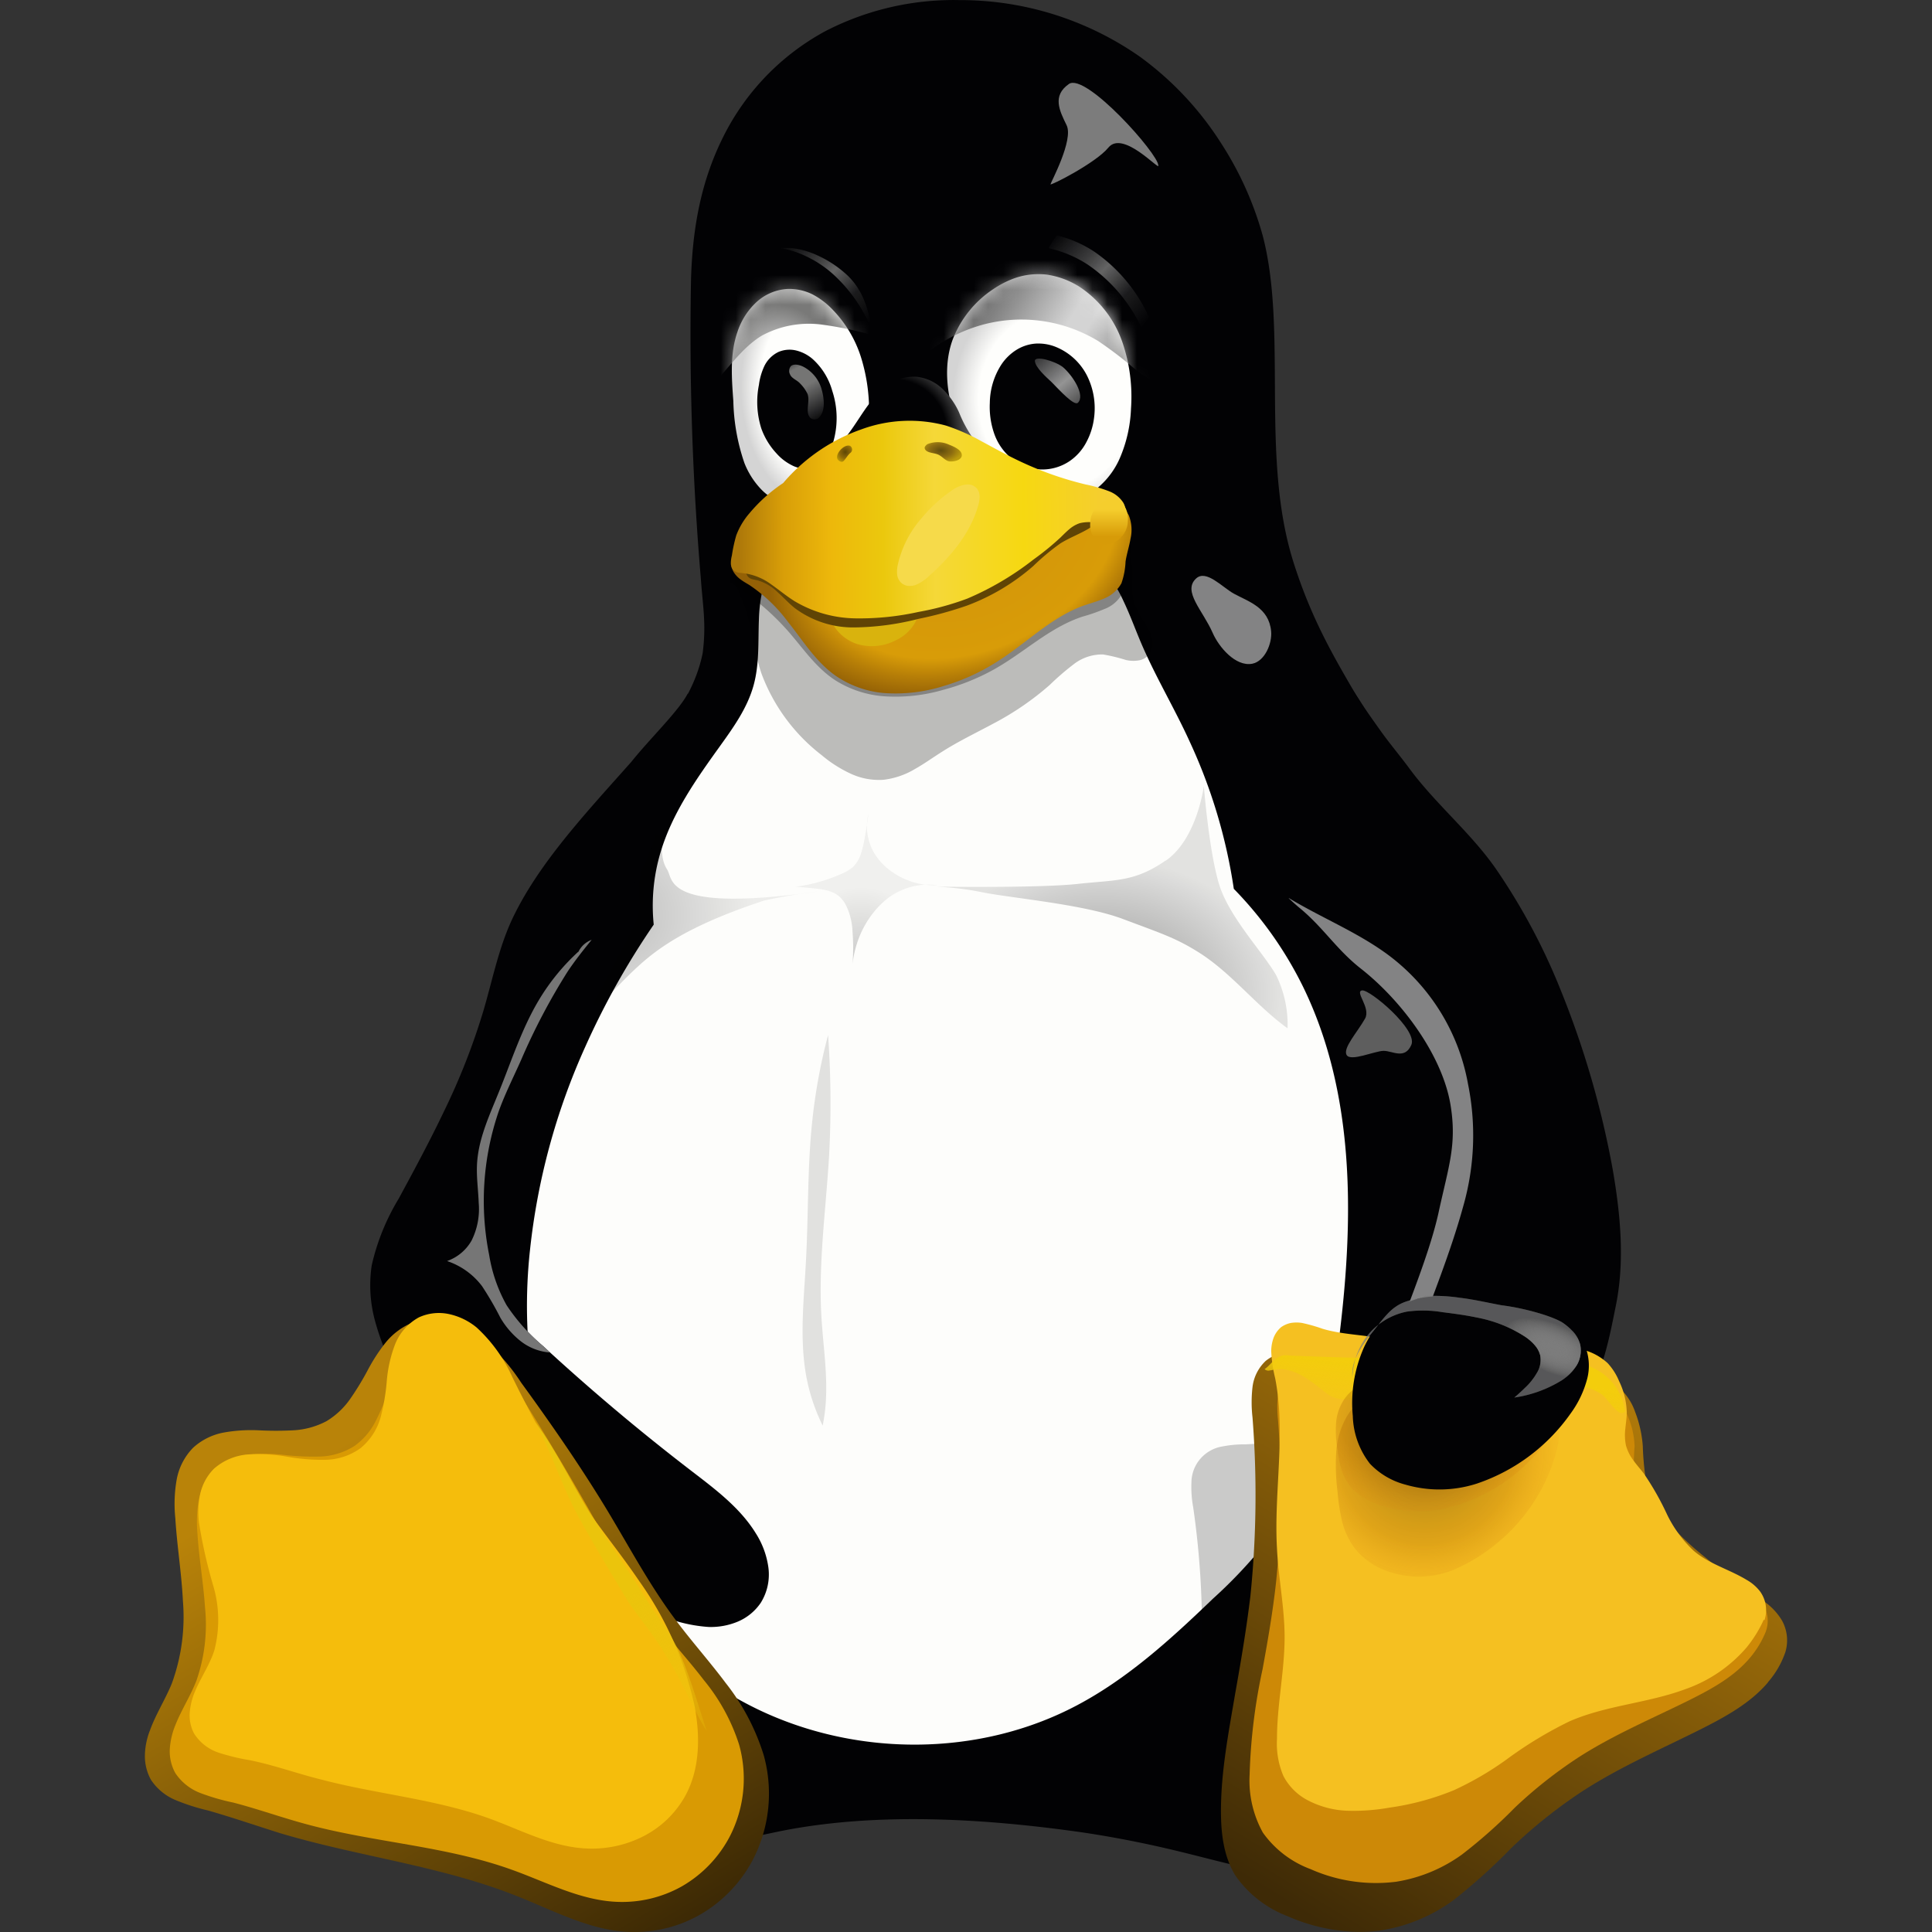 <svg width="130" height="130" fill="none" xmlns="http://www.w3.org/2000/svg"><rect width="100%" height="100%" fill="#333333" stroke="none"/><g clip-path="url(#a)"><path d="M64.494.005a18.794 18.794 0 0 0-8.959 2.092 16.38 16.38 0 0 0-6.87 7.11c-1.495 2.985-2.078 6.159-2.17 9.673-.123 6.677.098 13.357.66 20.012.133 1.93.379 3.047.128 5.042-.829 4.215-4.543 7.048-6.528 10.75-2.185 4.063-3.106 8.699-4.753 13.025-1.535 3.956-3.628 7.668-5.055 11.654a31.321 31.321 0 0 0-1.28 17.463 30.179 30.179 0 0 0 5.946 12.05c-.41.731-.808 1.478-1.228 2.204-1.315 2.249-2.921 4.387-3.668 6.88a8.204 8.204 0 0 0-.282 3.854 5.577 5.577 0 0 0 1.919 3.316c.685.52 1.476.884 2.318 1.067.84.174 1.7.247 2.558.218 3.259-.071 6.42-1.051 9.572-1.874 1.873-.508 3.755-.919 5.628-1.31 6.723-1.366 14.223-.817 20.465.076 2.115.319 4.21.73 6.288 1.234 3.253.782 6.492 1.778 9.838 1.874.882.039 1.765-.029 2.63-.203a5.882 5.882 0 0 0 2.379-1.082 5.535 5.535 0 0 0 1.924-3.321 8.177 8.177 0 0 0-.287-3.864c-.757-2.498-2.379-4.626-3.72-6.865l-1.534-2.681a43.839 43.839 0 0 0 9.178-15.437 44.04 44.04 0 0 0 1.566-19.49 66.47 66.47 0 0 0-5.684-18.813c-3.439-7.495-6.33-10.207-8.427-16.793-2.261-7.109-.394-15.543-2.077-21.997a22.457 22.457 0 0 0-2.793-6.216 21.39 21.39 0 0 0-5.45-5.82A21.086 21.086 0 0 0 64.495.006Z" fill="#020204"/><path d="M52.281 37.582a5.192 5.192 0 0 0-.941 1.975 10.46 10.46 0 0 0-.276 2.184c-.056 1.467.036 2.96-.358 4.377-.42 1.523-1.356 2.828-2.272 4.103-1.591 2.214-3.198 4.489-3.98 7.109a12.519 12.519 0 0 0-.466 4.885 52.27 52.27 0 0 0-4.605 8.216 44.705 44.705 0 0 0-3.724 13.71 34.72 34.72 0 0 0 2.481 17.108 27.984 27.984 0 0 0 7.357 10.156 25.106 25.106 0 0 0 5.372 3.554c6.708 3.276 14.996 3.281 21.59-.208 3.45-1.823 6.36-4.489 9.164-7.185a32.052 32.052 0 0 0 4.66-5.241c2.482-3.762 3.347-8.332 3.884-12.796.936-7.8.967-16.046-2.481-23.12a25.465 25.465 0 0 0-4.666-6.601 36.017 36.017 0 0 0-2.947-9.861c-1.024-2.26-2.323-4.408-3.295-6.693-.4-.94-.747-1.904-1.187-2.823a8.43 8.43 0 0 0-1.734-2.509 7.067 7.067 0 0 0-2.712-1.59 11.678 11.678 0 0 0-3.1-.507c-2.103-.107-4.206.167-6.309.081-1.673-.066-3.34-.355-5.014-.259a7.755 7.755 0 0 0-2.445.508c-.777.3-1.463.79-1.996 1.427Z" fill="#FDFDFB"/><path opacity=".25" d="M44.883 58.493c.445.665-.282 2.965 10.16 1.493-1.224.141-2.44.346-3.642.614-2.809.935-5.255 1.975-7.163 3.357-1.908 1.38-3.238 3.153-4.952 4.682 0 0 2.778-5.038 3.468-6.556.691-1.518-.112-1.447.435-3.681a17.431 17.431 0 0 1 1.888-4.383s-1.08 3.159-.194 4.474Z" fill="url(#b)"/><path opacity=".42" d="M78.45 57.894c-2.127 1.472-3.376 1.3-5.954 1.584-2.579.284-9.568.183-9.568.183 1.094.04 2.183.172 3.254.396 2.241.416 6.81.812 9.383 1.782 2.574.97 3.515 1.254 5.08 2.234 2.226 1.397 3.863 3.585 5.992 5.119a7.57 7.57 0 0 0-.757-3.555c-.86-1.523-3.172-3.91-3.853-6.144-.68-2.234-1.023-6.601-1.023-6.601s-.45 3.554-2.558 5.017l.005-.015Z" fill="url(#c)"/><path opacity=".2" d="M58.44 54.75a29.96 29.96 0 0 1-.306 1.9c-.057.31-.139.616-.246.913a2.03 2.03 0 0 1-.511.788c-.216.179-.457.324-.717.431a10.98 10.98 0 0 1-3.13.884c.43.03.859.07 1.294.117.27.024.538.066.803.127.267.065.52.177.747.33.238.189.43.428.563.7a4.33 4.33 0 0 1 .424 1.712c.062.753.062 1.51 0 2.264a7.034 7.034 0 0 1 .318-1.482 6.548 6.548 0 0 1 1.376-2.362c.252-.274.531-.523.834-.741a4.559 4.559 0 0 1 3.192-.767c-1.14.047-2.26-.3-3.172-.98a4.104 4.104 0 0 1-1.136-1.27 3.531 3.531 0 0 1-.332-2.564Z" fill="url(#d)"/><path opacity=".11" d="M55.72 69.644a38.096 38.096 0 0 0-1.11 6.25c-.282 2.981-.215 5.982-.38 8.973-.132 2.54-.434 5.078 0 7.617.21 1.195.59 2.354 1.126 3.443.082-.416.144-.833.184-1.254.19-2.031-.153-4.063-.27-6.094-.205-3.554.291-7.109.511-10.694a65.144 65.144 0 0 0-.061-8.241Z" fill="#000"/><path opacity=".75" d="M91.651 66.643c.512-.081 3.756 2.645 3.316 3.661-.44 1.016-1.274.401-1.868.406-.593.005-2.215.742-2.486.28-.272-.463.716-1.524 1.233-2.443.42-.726-.717-1.823-.195-1.904Z" fill="#7C7C7C"/><path d="M71.923 5.652c-1.13.792-.64 1.782-.154 2.772.486.99-1.069 3.855-1.084 3.976-.016.122 3.07-1.447 3.898-2.472.993-1.204 3.495 1.635 3.356 1.203.006-.772-4.886-6.266-6.016-5.48Z" fill="#7C7C7C"/><path d="M80.492 38.917c-.951.864.45 2.158 1.11 3.677.415.944 1.535 2.28 2.66 2.067.835-.163 1.346-1.351 1.27-2.184-.154-1.615-1.535-1.996-2.523-2.539-.787-.447-1.847-1.625-2.517-1.02Z" fill="#838384"/><path d="M42.495 51.247c-3.121 3.514-6.329 6.92-8.089 10.724-.875 1.93-1.284 4.027-1.883 6.058a45.035 45.035 0 0 1-2.63 6.713c-.956 2.006-2.01 3.966-3.07 5.921a15.082 15.082 0 0 0-1.81 4.474 9.075 9.075 0 0 0 .235 3.793c.341 1.234.82 2.426 1.427 3.554a34.921 34.921 0 0 0 10.704 12.187 37.878 37.878 0 0 0 6.436 3.733 9.984 9.984 0 0 0 3.868 1.071 4.707 4.707 0 0 0 1.974-.365 3.511 3.511 0 0 0 1.535-1.265c.44-.707.62-1.542.512-2.366a5.712 5.712 0 0 0-.844-2.3c-1.054-1.717-2.717-2.961-4.318-4.19a144.88 144.88 0 0 1-10.003-8.419 12.946 12.946 0 0 1-2.45-2.742 10.235 10.235 0 0 1-1.172-3.367c-.65-3.227-.43-6.568.64-9.683.435-1.209 1.023-2.362 1.535-3.52.88-2.04 1.917-4.01 3.105-5.89 1.535-2.29 3.648-4.23 4.917-6.687 1.074-2.077 1.535-4.408 1.924-6.703.327-1.798.946-3.555 1.263-5.352-.598 1.183-2.594 3.097-3.806 4.62Z" fill="#020204"/><path opacity=".95" fill-rule="evenodd" clip-rule="evenodd" d="M39.809 63.24a1.59 1.59 0 0 0-.896.824v-.026a14.542 14.542 0 0 0-2.624 3.205c-.873 1.446-1.479 3.026-2.084 4.605-.21.55-.421 1.1-.643 1.645l-.248.606c-.567 1.37-1.14 2.76-1.216 4.234-.03.557.013 1.114.055 1.67.023.312.047.623.058.935a4.744 4.744 0 0 1-.481 2.539 3.064 3.064 0 0 1-1.648 1.376c.94.314 1.76.903 2.354 1.69.451.685.863 1.393 1.233 2.123.338.58.778 1.097 1.3 1.524a3.62 3.62 0 0 0 1.81.792c.078.01.155.017.233.021l-.472-.433a12.94 12.94 0 0 1-2.45-2.742 10.232 10.232 0 0 1-1.172-3.367 18.55 18.55 0 0 1 .64-9.683c.301-.839.677-1.65 1.05-2.456.164-.355.328-.709.484-1.063.88-2.04 1.918-4.01 3.106-5.89.493-.737 1.046-1.436 1.611-2.129Z" fill="#7C7C7C"/><path d="M93.022 64.556a14.019 14.019 0 0 1 4.912 8.754c.353 2.649.199 5.34-.456 7.932a64.373 64.373 0 0 1-2.44 7.617 15.04 15.04 0 0 0-.875 3.047 5.004 5.004 0 0 0 .455 3.102 4.75 4.75 0 0 0 2.86 2.153 6.913 6.913 0 0 0 3.582.046c1.176-.29 3.156-.665 4.093-1.407 2.43-1.873 3.008-5.128 3.581-7.982.599-2.98.307-6.094-.22-9.14a61.26 61.26 0 0 0-3.474-11.995 41.805 41.805 0 0 0-4.318-8.124c-1.699-2.483-4.093-4.418-5.884-6.845-.619-.843-1.36-1.716-1.964-2.57-1.31-1.838-1.024-1.492-1.827-2.686-.588-.863-1.535-1.158-2.497-1.523a5.003 5.003 0 0 0-3.07-.208 4.875 4.875 0 0 0-1.788 1.008 4.831 4.831 0 0 0-1.21 1.652 6.914 6.914 0 0 0-.455 4.063c.358 1.74 1.038 3.4 2.006 4.895a17.558 17.558 0 0 0 3.76 4.661c1.632 1.356 3.587 2.24 5.229 3.55Z" fill="#020204"/><path d="M86.709 60.433c.214.203.44.411.67.604 1.647 1.335 2.522 2.833 4.195 4.143 2.732 2.143 5.5 5.84 6.037 9.217.42 2.635-.133 4.062-.808 7.17-.676 3.108-2.589 7.505-3.628 10.501-.409 1.193.84.7.676 1.96a7.107 7.107 0 0 0 0 1.864 1.436 1.436 0 0 1 .03-.36 22.74 22.74 0 0 1 1.31-4.987c1.11-3.113 2.384-6.17 3.264-9.369.769-2.682.88-5.508.323-8.242a13.874 13.874 0 0 0-5.47-8.754c-2.046-1.488-4.42-2.442-6.579-3.747h-.02Z" fill="#838384"/><path d="M27.657 89.037a4.04 4.04 0 0 1 2.246-.209 5.61 5.61 0 0 1 2.093.884 13.24 13.24 0 0 1 3.07 3.32c2.046 2.814 4.041 5.688 5.842 8.674 1.459 2.427 2.794 4.931 4.482 7.2 1.1 1.488 2.338 2.864 3.443 4.342a14.966 14.966 0 0 1 2.559 4.865 9.668 9.668 0 0 1-.712 6.982 9.228 9.228 0 0 1-3.428 3.651A8.859 8.859 0 0 1 42.597 130c-2.697 0-5.331-1.437-7.838-2.427-5.117-2.031-10.652-2.651-15.917-4.225-1.616-.508-3.208-1.056-4.835-1.523a13.856 13.856 0 0 1-2.143-.681 3.676 3.676 0 0 1-1.704-1.381 3.287 3.287 0 0 1-.41-1.655c.014-.578.13-1.149.344-1.686.393-1.082 1.023-2.062 1.463-3.133.65-1.775.906-3.668.752-5.55-.092-1.874-.4-3.738-.512-5.586a9.38 9.38 0 0 1 .082-2.54 4.117 4.117 0 0 1 1.126-2.208 4.186 4.186 0 0 1 2.072-1.016 10.517 10.517 0 0 1 2.327-.147c.78.04 1.56.04 2.339 0a5.377 5.377 0 0 0 2.235-.62 5.268 5.268 0 0 0 1.607-1.523c.42-.607.804-1.238 1.151-1.889.334-.64.726-1.249 1.172-1.818a4.524 4.524 0 0 1 1.75-1.355Z" fill="url(#e)"/><path d="M28.762 90.24a3.478 3.478 0 0 1 2.047-.132 4.743 4.743 0 0 1 1.847.899c1.036.9 1.902 1.976 2.558 3.178a208.284 208.284 0 0 1 5.075 8.562 56.668 56.668 0 0 0 3.914 6.434c1.023 1.33 2.139 2.539 3.157 3.869a13.035 13.035 0 0 1 2.374 4.347 8.493 8.493 0 0 1-.655 6.225 8.342 8.342 0 0 1-3.172 3.291 8.2 8.2 0 0 1-4.436 1.056c-2.466-.112-4.722-1.336-7.045-2.163-4.456-1.605-9.28-1.823-13.855-3.072-1.637-.442-3.233-1.016-4.875-1.443a14.64 14.64 0 0 1-2.165-.624 3.532 3.532 0 0 1-1.734-1.361 3.028 3.028 0 0 1-.373-1.6c.034-.556.16-1.103.373-1.619.4-1.016 1.023-1.971 1.422-3.007.553-1.59.748-3.282.573-4.956-.112-1.67-.409-3.331-.511-5.001a8.653 8.653 0 0 1 .102-2.24c.14-.743.495-1.43 1.023-1.975a3.973 3.973 0 0 1 2.195-1.016 10.366 10.366 0 0 1 2.446 0c.82.098 1.645.137 2.47.117a4.63 4.63 0 0 0 2.324-.706 4.626 4.626 0 0 0 1.427-1.66c.332-.66.625-1.337.875-2.031a9.234 9.234 0 0 1 .977-1.976 3.85 3.85 0 0 1 1.678-1.416l-.036.02Z" fill="#D99A03"/><path d="M28.17 88.65a3.224 3.224 0 0 1 2.046-.228c.68.148 1.316.457 1.852.899a10.158 10.158 0 0 1 2.39 3.306 92.961 92.961 0 0 0 4.553 8.221c1.269 1.894 2.727 3.656 4.006 5.545a22.866 22.866 0 0 1 3.714 8.373c.389 2.032.379 4.22-.604 6.043a6.71 6.71 0 0 1-2.941 2.803 7.639 7.639 0 0 1-4.052.747c-2.185-.188-4.165-1.255-6.222-2.001-3.648-1.315-7.592-1.635-11.348-2.63-1.58-.391-3.115-.955-4.737-1.285a14.379 14.379 0 0 1-2.108-.508 3.112 3.112 0 0 1-1.663-1.295 2.608 2.608 0 0 1-.286-1.442c.046-.5.174-.988.378-1.447.394-.914.972-1.757 1.274-2.702a8.1 8.1 0 0 0-.066-4.321 33.929 33.929 0 0 1-.967-4.27 5.75 5.75 0 0 1 .087-1.94c.14-.642.46-1.23.926-1.696a3.92 3.92 0 0 1 2.333-.96c.856-.05 1.714 0 2.558.152.844.153 1.7.224 2.558.214a4.166 4.166 0 0 0 2.405-.782 4.121 4.121 0 0 0 1.355-2.077c.21-.803.349-1.622.415-2.448.067-.828.25-1.643.542-2.422a3.562 3.562 0 0 1 1.602-1.848Z" fill="#F5BD0C"/><path d="M35.945 95.577c1.151 2.061 1.852 4.428 2.993 6.51 1.05 1.914 2.241 3.884 3.305 5.646.476.788 1.581 1.996 2.697 3.87 1.023 1.696 2.046 4.062 2.609 4.864-.328-.934-1.023-3.437-1.811-5.22-.752-1.665-1.632-2.615-2.17-3.514-1.064-1.762-2.215-3.351-3.31-5.032-1.535-2.32-2.66-4.915-4.313-7.109v-.015Z" fill="url(#f)"/><path opacity=".2" d="M111.41 109.49a7.128 7.128 0 0 1-.927 1.93 13.34 13.34 0 0 1-3.499 3.224c-2.215 1.559-4.528 2.991-6.595 4.764a33.33 33.33 0 0 0-3.811 3.925 37.341 37.341 0 0 1-3.07 3.524 10.758 10.758 0 0 1-3.96 2.422 9.652 9.652 0 0 1-5.357.112 5.564 5.564 0 0 1-3.11-1.793c-.742-.959-.983-2.254-1.07-3.524a39.397 39.397 0 0 1 .364-6.814c.204-1.894.394-3.789.47-5.678a57.121 57.121 0 0 0-.557-10.155 7.565 7.565 0 0 1-.118-1.702c.01-.577.223-1.133.602-1.57.38-.438.901-.73 1.475-.826.52-.1 1.05-.148 1.581-.142a32.28 32.28 0 0 1 3.71 0c.772.066 1.534.208 2.296.279a10.46 10.46 0 0 0 3.91-.315c1.386-.406 2.706-1.163 4.092-1.371a5.733 5.733 0 0 1 1.72 0c.571.049 1.119.25 1.585.584.332.276.596.623.773 1.015.282.591.471 1.222.563 1.87.057.581.147 1.159.271 1.731a5.08 5.08 0 0 0 1.478 2.336 14.784 14.784 0 0 0 2.246 1.635 26.43 26.43 0 0 0 2.405 1.386c.394.193.798.366 1.172.584.384.209.717.498.977.848.343.512.475 1.136.368 1.742l.016-.021Z" fill="url(#g)"/><path d="M118.966 113.202c-1.156 1.361-2.762 2.26-4.364 3.073-2.727 1.376-5.556 2.589-8.119 4.25a33.34 33.34 0 0 0-4.789 3.823 39.084 39.084 0 0 1-3.893 3.509 11.23 11.23 0 0 1-4.85 2.031c-.485.071-.974.107-1.464.107a12.32 12.32 0 0 1-4.84-1.056 7.56 7.56 0 0 1-3.51-2.722c-.797-1.28-.982-2.838-.982-4.347 0-2.655.512-5.286.957-7.906.389-2.178.757-4.357 1.023-6.556.409-4.001.456-8.03.143-12.04a8.982 8.982 0 0 1 0-2.03c.078-.675.394-1.3.89-1.768a2.884 2.884 0 0 1 1.74-.62 9.59 9.59 0 0 1 1.868.153c1.466.17 2.921.42 4.359.752.9.233 1.78.548 2.675.792 1.495.424 3.058.566 4.605.416 1.663-.193 3.28-.812 4.953-.772a7.177 7.177 0 0 1 2.046.35c.68.187 1.304.535 1.816 1.016.356.394.627.856.798 1.356a8.01 8.01 0 0 1 .512 2.295c.021.699.081 1.396.179 2.087a6.85 6.85 0 0 0 1.535 3.047 19.008 19.008 0 0 0 2.512 2.367c.885.736 1.77 1.467 2.722 2.112.445.305.905.589 1.33.919.433.324.8.727 1.08 1.188a2.747 2.747 0 0 1 .235 2.138 6.027 6.027 0 0 1-1.177 2.031l.01.005Z" fill="url(#h)"/><path d="M118.833 109.749a6.532 6.532 0 0 1-1.136 1.864c-1.059 1.229-2.522 2.031-3.98 2.762-2.497 1.239-5.076 2.326-7.419 3.819a30.305 30.305 0 0 0-4.374 3.443 34.302 34.302 0 0 1-3.556 3.153 10.327 10.327 0 0 1-4.425 1.828 10.816 10.816 0 0 1-5.756-.848 6.863 6.863 0 0 1-3.208-2.453 7.218 7.218 0 0 1-.895-3.904c.07-2.392.363-4.772.874-7.11.359-1.955.696-3.915.911-5.89.36-3.598.403-7.22.128-10.826a8.261 8.261 0 0 1 0-1.813 2.304 2.304 0 0 1 .761-1.553 2.338 2.338 0 0 1 1.633-.595 8.705 8.705 0 0 1 1.704.142 37.63 37.63 0 0 1 3.98.676c.824.213 1.627.507 2.446.71 1.37.386 2.8.514 4.216.376 1.535-.172 2.993-.73 4.517-.695.628.02 1.249.126 1.847.315a3.941 3.941 0 0 1 1.663.903c.327.352.584.762.757 1.209.284.654.442 1.355.466 2.067-.056.738-.072 1.479-.046 2.219.099.596.326 1.163.665 1.665.333.503.705.98 1.11 1.427a14.356 14.356 0 0 0 2.466 2.473c1.08.777 2.364 1.234 3.479 1.955.341.206.643.471.89.782a2.06 2.06 0 0 1 .277 1.899h.005Z" fill="#CD8907"/><path d="M118.68 108.983a8.303 8.303 0 0 1-1.167 1.883 9.618 9.618 0 0 1-4.093 2.788c-2.558.955-5.315 1.082-7.807 2.169a26.94 26.94 0 0 0-4.282 2.599 21.137 21.137 0 0 1-3.49 2.032c-1.393.574-2.854.97-4.348 1.178-.94.168-1.895.238-2.85.208a6.203 6.203 0 0 1-2.747-.757 3.865 3.865 0 0 1-1.535-1.574 5.55 5.55 0 0 1-.435-2.508c0-2.285.512-4.571.512-6.84 0-1.996-.415-3.961-.512-5.952-.22-3.828.609-7.718-.123-11.47a9.454 9.454 0 0 1-.266-1.819c.002-.306.055-.61.159-.898.106-.28.282-.528.511-.722.2-.141.429-.238.67-.284a2.45 2.45 0 0 1 .722 0c.474.101.94.233 1.397.396 1.33.396 2.737.386 4.093.686.849.183 1.668.508 2.512.716 1.404.402 2.874.531 4.328.38 1.535-.182 3.07-.74 4.64-.7.644.02 1.283.126 1.899.315a3.9 3.9 0 0 1 1.708.914c.328.358.589.77.773 1.218.317.652.491 1.364.512 2.087 0 .376-.062.747-.098 1.123-.046.372-.03.75.046 1.117.104.368.278.712.512 1.015.215.3.46.57.686.864a18.81 18.81 0 0 1 1.534 2.691 8.31 8.31 0 0 0 1.806 2.493c1.024.899 2.405 1.26 3.582 1.976.354.198.664.466.91.787a2.155 2.155 0 0 1 .287 1.934l-.046-.045Z" fill="#F5C021"/><path d="M85.511 92.21c1.443-.386 2.671.7 3.72 1.524.675.573 1.657.431 2.486.457 1.377-.046 2.743.228 4.093.06 2.712-.228 5.367-.888 8.089-1.015 1.3-.081 2.763-.157 3.883.594.456.315 1.126 1.64 1.571 1.143a3.75 3.75 0 0 0-.85-1.933 3.796 3.796 0 0 0-1.764-1.175c-1.095-.173-2.2.127-3.306.03-3.269-.076-6.523-.68-9.802-.507-2.282 0-4.559-.087-6.84-.173-.896-.183-1.213.604-1.7.909a.363.363 0 0 0 .395.076l.025.01Z" fill="url(#i)"/><path opacity=".35" d="M104.652 95.272a2.313 2.313 0 0 0-1.203-1.05 4.119 4.119 0 0 0-1.606-.275c-1.09 0-2.175.29-3.264.198a18.53 18.53 0 0 1-2.681-.64 5.72 5.72 0 0 0-2.824-.06c-.99.277-1.841.908-2.39 1.772a5.445 5.445 0 0 0-.777 2.538c-.05.89-.017 1.782.097 2.666.05.641.148 1.278.291 1.905a5.17 5.17 0 0 0 .804 1.777 4.764 4.764 0 0 0 2.236 1.61 6.274 6.274 0 0 0 4.466-.077 12.28 12.28 0 0 0 5.894-5.382c.465-.85.82-1.757 1.054-2.697.1-.373.155-.756.164-1.142a2.33 2.33 0 0 0-.241-1.112l-.02-.03Z" fill="url(#j)"/><path opacity=".35" d="M104.652 93.891a2.246 2.246 0 0 0-1.203-.762 5.527 5.527 0 0 0-1.606-.198c-1.09 0-2.174.214-3.264.143a24.046 24.046 0 0 1-2.681-.457 7.768 7.768 0 0 0-2.824-.046 4.266 4.266 0 0 0-2.39 1.28 3.237 3.237 0 0 0-.777 1.828c-.05.643-.017 1.29.097 1.924.051.469.15.932.292 1.381.158.477.424.91.777 1.27a5.068 5.068 0 0 0 2.236 1.163c1.467.38 3.01.361 4.467-.056a11.703 11.703 0 0 0 5.893-3.89 7.068 7.068 0 0 0 1.054-1.95c.098-.264.153-.541.164-.822a1.302 1.302 0 0 0-.24-.808h.005Z" fill="url(#k)"/><path d="M106.729 90.758a3.246 3.246 0 0 0-.88-1.254 4.75 4.75 0 0 0-1.315-.813 14.282 14.282 0 0 0-3.014-.741c-.956-.178-1.913-.396-2.875-.559a7.897 7.897 0 0 0-3.029-.056c-.87.203-1.67.629-2.323 1.234a6.636 6.636 0 0 0-1.534 2.138 9.22 9.22 0 0 0-.732 4.57 5.474 5.474 0 0 0 1.151 3.21 5.047 5.047 0 0 0 2.395 1.411 8.188 8.188 0 0 0 4.788-.066 12.65 12.65 0 0 0 6.319-4.717 6.906 6.906 0 0 0 1.125-2.366 3.532 3.532 0 0 0-.076-1.976v-.015Z" fill="#020204"/><path d="M96.076 87.168c-.24.014-.467.177-.703.221-1.322.228-1.807.703-2.63 1.755S90.897 91.319 91 92.647c.031-.761.24-1.505.609-2.174a4.48 4.48 0 0 1 1.287-1.446 4.52 4.52 0 0 1 1.782-.773 8.052 8.052 0 0 1 2.395.041c.767.097 1.535.198 2.287.356a9.105 9.105 0 0 1 3.295 1.315c.229.155.437.34.619.548.184.205.313.453.373.721.062.415-.03.837-.261 1.189-.205.349-.46.667-.757.944-.235.234-.481.452-.731.67a8.356 8.356 0 0 0 3.212-1.173c.401-.263.74-.61.993-1.015.245-.423.323-.92.22-1.397a2.112 2.112 0 0 0-.471-.848 4.126 4.126 0 0 0-.742-.63c-.766-.455-2.634-.971-4.071-1.146-.921-.17-1.862-.392-2.79-.503a12.171 12.171 0 0 0-2.19-.127l.016-.03Z" fill="url(#l)"/><path d="M96.076 87.168c-.24.014-.467.177-.703.221-1.322.228-1.807.703-2.63 1.755S90.897 91.319 91 92.647c.031-.761.24-1.505.609-2.174a4.48 4.48 0 0 1 1.287-1.446 4.52 4.52 0 0 1 1.782-.773 8.052 8.052 0 0 1 2.395.041c.767.097 1.535.198 2.287.356a9.105 9.105 0 0 1 3.295 1.315c.229.155.437.34.619.548.184.205.313.453.373.721.062.415-.03.837-.261 1.189-.205.349-.46.667-.757.944-.235.234-.481.452-.731.67a8.356 8.356 0 0 0 3.212-1.173c.401-.263.74-.61.993-1.015.245-.423.323-.92.22-1.397a2.112 2.112 0 0 0-.471-.848 4.126 4.126 0 0 0-.742-.63c-.766-.455-2.634-.971-4.071-1.146-.921-.17-1.862-.392-2.79-.503a12.171 12.171 0 0 0-2.19-.127l.016-.03Z" fill="url(#m)"/><path d="M96.076 87.168c-.24.014-.467.177-.703.221-1.322.228-1.807.703-2.63 1.755S90.897 91.319 91 92.647c.031-.761.24-1.505.609-2.174a4.48 4.48 0 0 1 1.287-1.446 4.52 4.52 0 0 1 1.782-.773 8.052 8.052 0 0 1 2.395.041c.767.097 1.535.198 2.287.356a9.105 9.105 0 0 1 3.295 1.315c.229.155.437.34.619.548.184.205.313.453.373.721.062.415-.03.837-.261 1.189-.205.349-.46.667-.757.944-.235.234-.481.452-.731.67a8.356 8.356 0 0 0 3.212-1.173c.401-.263.74-.61.993-1.015.245-.423.323-.92.22-1.397a2.112 2.112 0 0 0-.471-.848 4.126 4.126 0 0 0-.742-.63c-.766-.455-2.634-.971-4.071-1.146-.921-.17-1.862-.392-2.79-.503a12.171 12.171 0 0 0-2.19-.127l.016-.03Z" fill="url(#n)"/><path d="M52.957 19.444a3.389 3.389 0 0 0-2.108.934 4.748 4.748 0 0 0-1.232 1.97c-.512 1.483-.384 3.088-.272 4.646.031 1.415.282 2.816.742 4.154a5.419 5.419 0 0 0 1.136 1.783 3.92 3.92 0 0 0 1.816 1.06 3.674 3.674 0 0 0 1.975-.065 4.353 4.353 0 0 0 1.699-1.016 5.656 5.656 0 0 0 1.432-2.488 9.58 9.58 0 0 0 .333-2.874 11.997 11.997 0 0 0-.558-3.555 8.112 8.112 0 0 0-1.842-3.102 5.194 5.194 0 0 0-1.407-1.082 3.516 3.516 0 0 0-1.714-.365Z" fill="url(#o)"/><mask id="q" style="mask-type:alpha" maskUnits="userSpaceOnUse" x="49" y="19" width="10" height="16"><path d="M52.957 19.444a3.389 3.389 0 0 0-2.108.934 4.748 4.748 0 0 0-1.232 1.97c-.512 1.483-.384 3.088-.272 4.646.031 1.415.282 2.816.742 4.154a5.419 5.419 0 0 0 1.136 1.783 3.92 3.92 0 0 0 1.816 1.06 3.674 3.674 0 0 0 1.975-.065 4.353 4.353 0 0 0 1.699-1.016 5.656 5.656 0 0 0 1.432-2.488 9.58 9.58 0 0 0 .333-2.874 11.997 11.997 0 0 0-.558-3.555 8.112 8.112 0 0 0-1.842-3.102 5.194 5.194 0 0 0-1.407-1.082 3.516 3.516 0 0 0-1.714-.365Z" fill="url(#p)"/></mask><g mask="url(#q)"><path d="M51.265 22.582a6.658 6.658 0 0 1 4.021-.742c1.365.182 2.712.479 4.026.889.986.229 1.95.542 2.88.934a5.008 5.008 0 0 1 2.267 1.93c.082.137.149.284.236.421.083.139.19.26.317.36a.69.69 0 0 0 .45.153.514.514 0 0 0 .23-.066c.072-.04.131-.1.17-.173a.55.55 0 0 0 .05-.269 1.293 1.293 0 0 0-.05-.274c-.333-1.203-1.121-2.224-1.715-3.326-.358-.66-.655-1.35-1.023-2.031a12.876 12.876 0 0 0-5.613-5.15 19.27 19.27 0 0 0-7.495-1.863 38.69 38.69 0 0 0-8.958.696 11.63 11.63 0 0 0-3.72 1.122 5.04 5.04 0 0 0-1.494 1.229 3.663 3.663 0 0 0-.793 1.747 3.756 3.756 0 0 0 .225 1.838c.225.582.547 1.123.952 1.6a23.09 23.09 0 0 0 2.742 2.539 25.95 25.95 0 0 0 2.85 2.432c.519.359 1.092.633 1.699.812a3.985 3.985 0 0 0 1.862.087 4.331 4.331 0 0 0 1.719-.833 9.385 9.385 0 0 0 1.386-1.35c.87-.98 1.684-2.052 2.779-2.712Z" fill="url(#r)"/></g><path d="M51.065 25.902a5.894 5.894 0 0 0 .169 2.95 4.881 4.881 0 0 0 1.023 1.666c.288.325.635.592 1.023.787.395.21.851.274 1.29.183.389-.106.732-.336.977-.655.235-.32.408-.679.511-1.061a5.813 5.813 0 0 0-.056-3.468 4.508 4.508 0 0 0-1.33-2.153 2.673 2.673 0 0 0-1.085-.564 1.895 1.895 0 0 0-1.207.096c-.414.2-.747.534-.947.945a4.284 4.284 0 0 0-.368 1.274Z" fill="#020204"/><path d="M53.158 25.187c.107.279.465.38.665.604.21.206.383.447.511.71.2.508-.2 1.275.22 1.64a.448.448 0 0 0 .512 0c.512-.456.394-1.375.194-2.03a2.472 2.472 0 0 0-1.181-1.422c-.256-.132-.64-.239-.86-.056a.505.505 0 0 0-.061.554Z" fill="url(#s)"/><path d="M56.191 18.575a10.345 10.345 0 0 1 2.482 3.636c-.246-1.478-.63-2.671-1.602-3.636a7.47 7.47 0 0 0-2.046-1.381 5.552 5.552 0 0 0-1.847-.508h-.614c-.092 0-.159 0 .117.04a6.26 6.26 0 0 1 1.535.508c.727.339 1.394.791 1.975 1.341Z" fill="url(#t)"/><path d="M66.853 19.443a7.155 7.155 0 0 0-2.752 3.413c-.635 1.752-.394 3.712.22 5.469a9.07 9.07 0 0 0 3.243 4.57c.788.55 1.7.898 2.656 1.015a4.896 4.896 0 0 0 2.798-.507 5.412 5.412 0 0 0 2.318-2.54 9.309 9.309 0 0 0 .767-3.381 11.321 11.321 0 0 0-.552-4.372 7.353 7.353 0 0 0-2.87-3.784 5.619 5.619 0 0 0-2.251-.848 4.843 4.843 0 0 0-2.354.315c-.43.173-.84.391-1.223.65Z" fill="url(#u)"/><path d="M69.683 23.12a2.84 2.84 0 0 0-1.305.432c-.39.248-.724.573-.982.954a4.853 4.853 0 0 0-.793 2.6c-.035.689.06 1.378.281 2.031.22.658.619 1.243 1.151 1.691a3.278 3.278 0 0 0 3.96.183 3.5 3.5 0 0 0 1.105-1.26 4.65 4.65 0 0 0 .512-1.599 4.903 4.903 0 0 0-.476-2.89 4.082 4.082 0 0 0-2.17-1.949 3.163 3.163 0 0 0-1.283-.193Z" fill="#020204"/><path d="M72.532 27.101c.512-.508-.363-1.853-1.023-2.407-.511-.396-1.934-.817-1.872-.38.061.436.71 1.015 1.14 1.416.512.523 1.51 1.615 1.755 1.371Z" fill="url(#v)"/><mask id="x" style="mask-type:alpha" maskUnits="userSpaceOnUse" x="63" y="18" width="14" height="16"><path d="M66.853 19.443a7.155 7.155 0 0 0-2.752 3.413c-.635 1.752-.394 3.712.22 5.469a9.07 9.07 0 0 0 3.243 4.57c.788.55 1.7.898 2.656 1.015a4.896 4.896 0 0 0 2.798-.507 5.412 5.412 0 0 0 2.318-2.54 9.309 9.309 0 0 0 .767-3.381 11.321 11.321 0 0 0-.552-4.372 7.353 7.353 0 0 0-2.87-3.784 5.619 5.619 0 0 0-2.251-.848 4.843 4.843 0 0 0-2.354.315c-.43.173-.84.391-1.223.65Z" fill="url(#w)"/></mask><g mask="url(#x)"><path d="M62.224 23.871a10.541 10.541 0 0 1 3.58-1.93 9.95 9.95 0 0 1 8.105 1.016 26.769 26.769 0 0 1 2.312 1.752 8.752 8.752 0 0 0 2.482 1.473c.49.183 1.013.257 1.535.218a2.862 2.862 0 0 0 1.314-.508c.389-.268.716-.614.962-1.015a4.41 4.41 0 0 0 .563-2.712c-.169-1.874-1.233-3.524-2.123-5.184a16.18 16.18 0 0 0-.885-1.524 8.53 8.53 0 0 0-4.4-3.047 27.815 27.815 0 0 0-5.352-1.015 9.943 9.943 0 0 0-2.425-.112c-.915.178-1.817.416-2.701.711-.43.112-.865.188-1.29.31-.43.11-.834.301-1.192.563a2.88 2.88 0 0 0-.956 1.63 5.234 5.234 0 0 0 0 1.915c.2 1.27.68 2.503.634 3.788-.03.878-.312 1.747-.276 2.625 0 .34.056.68.107 1.016l.005.03Z" fill="url(#y)"/></g><path d="M71.11 15.838c-.216.265-.4.555-.547.863a7.91 7.91 0 0 1 2.655 1.122 10.639 10.639 0 0 1 3.582 4.21c.193-.214.365-.447.511-.696a10.722 10.722 0 0 0-3.663-4.392 7.964 7.964 0 0 0-2.538-1.107Z" fill="url(#z)"/><path d="M51.255 45.366a12.35 12.35 0 0 0 4.031 5.444 8.66 8.66 0 0 0 1.924 1.234c.694.33 1.462.477 2.23.426a5.307 5.307 0 0 0 2.114-.72c.654-.366 1.258-.808 1.893-1.204 1.084-.686 2.246-1.24 3.376-1.849a19.336 19.336 0 0 0 3.812-2.61c.51-.497 1.05-.964 1.617-1.396a3.116 3.116 0 0 1 1.964-.655c.52.087 1.033.211 1.535.37.26.062.528.076.793.041.3-.028.576-.173.768-.404.192-.23.284-.527.255-.825a2.071 2.071 0 0 0-.276-.919c-.36-.531-.676-1.09-.947-1.67a4.948 4.948 0 0 1-.132-1.712 3.42 3.42 0 0 0-.261-1.69 2.213 2.213 0 0 0-.937-.9 3.34 3.34 0 0 0-1.268-.355 19.18 19.18 0 0 0-2.646.137c-1.166.066-2.343-.076-3.514 0-1.459.092-2.891.508-4.354.508-1.668 0-3.336-.538-4.983-.28a13.07 13.07 0 0 0-2.047.59c-.67.254-1.38.395-2.098.416-.813 0-1.601-.294-2.414-.35-.407-.04-.817.009-1.203.142a1.68 1.68 0 0 0-.91.762 1.58 1.58 0 0 0-.17.665c-.007.233.019.465.077.69.143.442.314.875.512 1.295.578 1.539.711 3.24 1.259 4.82Z" fill="#000" fill-opacity=".26"/><path opacity=".3" d="M49.146 39.207a17.121 17.121 0 0 1 3.868 3.245c1.023 1.162 1.883 2.483 3.218 3.34.97.605 2.072.967 3.213 1.057a11.48 11.48 0 0 0 4.006-.426 14.835 14.835 0 0 0 3.428-1.377c2.047-1.142 3.725-2.818 5.96-3.554.499-.138.987-.308 1.464-.508.475-.173.877-.5 1.14-.93.163-.429.257-.881.277-1.34.077-.508.246-.954.338-1.437a2.24 2.24 0 0 0-.123-1.437 1.986 1.986 0 0 0-.926-.843 3.378 3.378 0 0 0-1.284-.284c-.885.023-1.766.103-2.64.239-1.167.096-2.344-.041-3.515 0-1.458.04-2.896.34-4.354.406-1.663.07-3.32-.173-4.983-.224a10.898 10.898 0 0 0-2.154.102c-.708.1-1.39.336-2.006.696-.555.382-1.086.798-1.59 1.244a4.455 4.455 0 0 1-.86.543c-.322.151-.669.24-1.024.259-.17-.01-.34-.01-.511 0-.297.038-.566.19-.752.421a.977.977 0 0 0-.19.808Z" fill="#000"/><path d="M56.647 29.726c.782-.868 1.314-1.93 2.046-2.823a5.057 5.057 0 0 1 1.315-1.148c.507-.3 1.094-.44 1.683-.4a2.977 2.977 0 0 1 1.734.817c.467.454.844.992 1.11 1.584.23.579.523 1.13.876 1.645.46.483.975.913 1.534 1.28.267.197.51.426.722.68.213.257.364.56.44.884.063.331.034.673-.082.99a2.305 2.305 0 0 1-.558.833 3.28 3.28 0 0 1-1.821.812c-1.34.188-2.696-.208-4.052-.172-1.356.035-2.707.508-4.093.472a3.682 3.682 0 0 1-1.94-.579 2.624 2.624 0 0 1-.705-.736 2.02 2.02 0 0 1-.297-.965c0-.327.073-.65.215-.945.132-.296.304-.573.512-.822.42-.503.926-.92 1.36-1.407Z" fill="url(#A)"/><path d="M49.218 38.115c.03.13.078.255.143.37.123.2.285.373.476.508.184.138.384.25.578.366a10.504 10.504 0 0 1 2.615 2.498c1.023 1.28 1.883 2.697 3.218 3.626a6.776 6.776 0 0 0 3.213 1.148 10.706 10.706 0 0 0 4.006-.462 13.89 13.89 0 0 0 3.428-1.524c2.046-1.239 3.724-3.047 5.96-3.874.512-.178.993-.305 1.463-.508.485-.202.887-.56 1.141-1.016.164-.47.257-.96.277-1.457.076-.508.245-1.015.337-1.554a2.637 2.637 0 0 0-.122-1.564 2.039 2.039 0 0 0-.927-.909 3.047 3.047 0 0 0-1.284-.315c-.885.027-1.767.116-2.64.264-1.166.107-2.343-.045-3.514 0-1.459.046-2.896.371-4.354.442-1.663.076-3.32-.178-4.984-.244a10.25 10.25 0 0 0-2.159.102 4.985 4.985 0 0 0-2 .767c-.549.435-1.073.9-1.57 1.391a4.028 4.028 0 0 1-.87.59 2.168 2.168 0 0 1-1.024.238 1.727 1.727 0 0 0-.511 0 .8.8 0 0 0-.287.178c-.078.08-.148.17-.21.264a4.24 4.24 0 0 0-.383.68l-.016-.005Z" fill="url(#B)"/><path d="M55.746 39.897a2.89 2.89 0 0 0 .288 2.086 2.927 2.927 0 0 0 1.63 1.347 3.485 3.485 0 0 0 2.666-.274c.483-.234.89-.596 1.177-1.046a1.83 1.83 0 0 0 .271-.742 1.69 1.69 0 0 0-.081-.782c-.11-.27-.286-.509-.512-.695a2.213 2.213 0 0 0-.768-.417 7.871 7.871 0 0 0-2-.345c-1.028-.02-2.502.173-2.67.868Z" fill="#D9B30D"/><path d="M52.886 34.464a24.24 24.24 0 0 0-1.72 1.117c-.306.183-.56.44-.741.746-.102.236-.15.491-.138.747.02.25.02.501 0 .751 0 .168-.067.336-.072.508a.708.708 0 0 0 0 .254.64.64 0 0 0 .123.224c.078.08.177.137.286.162.108.03.215.046.328.071.514.146.982.419 1.36.792.395.35.753.752 1.167 1.082a6.55 6.55 0 0 0 4.037 1.3c1.444-.02 2.88-.213 4.277-.574a25.076 25.076 0 0 0 3.27-.894 14.407 14.407 0 0 0 4.46-2.66 15.402 15.402 0 0 1 1.827-1.524c.589-.37 1.249-.614 1.852-.965.054-.03.106-.063.154-.101a.47.47 0 0 0 .123-.142.42.42 0 0 0 0-.315.844.844 0 0 0-.159-.28 1.985 1.985 0 0 0-.25-.253 4.015 4.015 0 0 0-2.308-.793 22.28 22.28 0 0 1-2.471-.152 16.299 16.299 0 0 1-2.236-.645 16.64 16.64 0 0 0-2.374-.574 15.869 15.869 0 0 0-5.71.158 16.8 16.8 0 0 0-5.085 1.965v-.005Z" fill="#604405"/><path d="M52.697 32.504c-.85.565-1.614 1.25-2.267 2.031-.384.44-.685.947-.89 1.493-.127.441-.225.891-.292 1.346a2.136 2.136 0 0 0-.071.507.85.85 0 0 0 .036.254c.026.081.07.156.127.219a.764.764 0 0 0 .38.188c.142 0 .286.03.429.045.64.103 1.243.36 1.76.747.511.36 1.023.787 1.57 1.127a8.232 8.232 0 0 0 4.093 1.148c1.428.02 2.854-.127 4.247-.437a18.642 18.642 0 0 0 3.27-.894 19.7 19.7 0 0 0 4.46-2.635c.641-.458 1.251-.957 1.827-1.493.19-.188.379-.376.583-.549a2.13 2.13 0 0 1 .691-.396 2.578 2.578 0 0 1 1.212 0c.3.066.605.102.911.107.154-.007.306-.038.45-.091a.863.863 0 0 0 .512-.843c0-.203-.056-.402-.164-.574a1.977 1.977 0 0 0-.926-.742 9.66 9.66 0 0 0-1.59-.462 22.874 22.874 0 0 1-4.78-1.731c-.757-.37-1.493-.782-2.235-1.178a13.54 13.54 0 0 0-2.374-1.051 9.389 9.389 0 0 0-5.725.258 12.193 12.193 0 0 0-5.244 3.606Z" fill="url(#C)"/><path d="M65.748 32.885a.864.864 0 0 0-.399-.26 1.076 1.076 0 0 0-.476 0c-.316.07-.613.21-.87.407a9.847 9.847 0 0 0-2 1.848 7.09 7.09 0 0 0-1.601 3.164c-.04.199-.052.402-.036.604.02.204.108.395.25.543a.826.826 0 0 0 .471.229c.173.02.348 0 .512-.056.332-.136.634-.335.89-.584 1.469-1.31 2.799-2.874 3.33-4.763a2.21 2.21 0 0 0 .098-.579.9.9 0 0 0-.169-.553Z" fill="#F6DA4A"/><path opacity=".8" d="M57.188 29.995c-.394-.127-1.023.559-.828.91.056.096.235.217.358.151s.327-.451.511-.588a.285.285 0 0 0 .062-.379.286.286 0 0 0-.102-.094Z" fill="url(#D)"/><path opacity=".8" d="M62.223 30.178c.102.325.629.27.936.427.307.157.48.436.783.446.301.01.736-.101.772-.386.046-.37-.511-.609-.854-.746a1.832 1.832 0 0 0-1.463-.03c-.098.076-.205.182-.174.289Z" fill="url(#E)"/><path d="M75.889 35.119c-.022.38-.179.742-.441 1.02a1.646 1.646 0 0 1-.997.503c-.696 0-1.182-.69-1.085-1.523.018-.384.17-.75.433-1.033a1.652 1.652 0 0 1 1-.516c.696 0 1.182.69 1.085 1.549h.005Z" fill="url(#F)"/></g><defs><radialGradient id="b" cx="0" cy="0" r="1" gradientUnits="userSpaceOnUse" gradientTransform="matrix(9.721 0 0 9.14 41.102 61.585)"><stop/><stop offset="1" stop-opacity=".25"/></radialGradient><radialGradient id="c" cx="0" cy="0" r="1" gradientUnits="userSpaceOnUse" gradientTransform="matrix(12.074 0 0 9.14 74.118 66.871)"><stop/><stop offset="1" stop-opacity=".25"/></radialGradient><radialGradient id="d" cx="0" cy="0" r="1" gradientUnits="userSpaceOnUse" gradientTransform="matrix(4.784 0 0 5.078 57.912 64.734)"><stop/><stop offset="1" stop-opacity=".25"/></radialGradient><radialGradient id="j" cx="0" cy="0" r="1" gradientUnits="userSpaceOnUse" gradientTransform="matrix(9.716 2.585 -2.696 10.135 95.993 97.717)"><stop stop-color="#110800"/><stop offset=".59" stop-color="#A65A00" stop-opacity=".8"/><stop offset="1" stop-color="#FF921E" stop-opacity="0"/></radialGradient><radialGradient id="k" cx="0" cy="0" r="1" gradientUnits="userSpaceOnUse" gradientTransform="matrix(10.089 -.421 .315 7.541 96.143 95.262)"><stop stop-color="#110800"/><stop offset=".59" stop-color="#A65A00" stop-opacity=".8"/><stop offset="1" stop-color="#FF921E" stop-opacity="0"/></radialGradient><radialGradient id="l" cx="0" cy="0" r="1" gradientUnits="userSpaceOnUse" gradientTransform="rotate(23.345 -167.332 298.33) scale(3.55 1.63)"><stop stop-color="#7C7C7C"/><stop offset="1" stop-color="#7C7C7C" stop-opacity=".33"/></radialGradient><radialGradient id="m" cx="0" cy="0" r="1" gradientUnits="userSpaceOnUse" gradientTransform="rotate(23.345 -167.332 298.33) scale(3.55 1.63)"><stop stop-color="#7C7C7C"/><stop offset="1" stop-color="#7C7C7C" stop-opacity=".33"/></radialGradient><radialGradient id="n" cx="0" cy="0" r="1" gradientUnits="userSpaceOnUse" gradientTransform="rotate(23.345 -167.332 298.33) scale(3.55 1.63)"><stop stop-color="#7C7C7C"/><stop offset="1" stop-color="#7C7C7C" stop-opacity=".33"/></radialGradient><radialGradient id="o" cx="0" cy="0" r="1" gradientUnits="userSpaceOnUse" gradientTransform="matrix(5.239 -.056 .085 7.962 55.094 26.079)"><stop stop-color="#FEFEFC"/><stop offset=".75" stop-color="#FEFEFC"/><stop offset="1" stop-color="#D4D4D4"/></radialGradient><radialGradient id="p" cx="0" cy="0" r="1" gradientUnits="userSpaceOnUse" gradientTransform="matrix(5.239 -.056 .085 7.962 55.094 26.079)"><stop stop-color="#FEFEFC"/><stop offset=".75" stop-color="#FEFEFC"/><stop offset="1" stop-color="#D4D4D4"/></radialGradient><radialGradient id="r" cx="0" cy="0" r="1" gradientUnits="userSpaceOnUse" gradientTransform="matrix(3.157 -.518 .474 2.89 52.264 23.456)"><stop stop-color="#C8C8C8"/><stop offset="1" stop-color="#797978"/></radialGradient><radialGradient id="u" cx="0" cy="0" r="1" gradientUnits="userSpaceOnUse" gradientTransform="matrix(6.973 -.218 .249 7.957 71.09 26.898)"><stop stop-color="#FEFEFC"/><stop offset=".75" stop-color="#FEFEFC"/><stop offset="1" stop-color="#D4D4D4"/></radialGradient><radialGradient id="w" cx="0" cy="0" r="1" gradientUnits="userSpaceOnUse" gradientTransform="matrix(6.973 -.218 .249 7.957 71.09 26.898)"><stop stop-color="#FEFEFC"/><stop offset=".75" stop-color="#FEFEFC"/><stop offset="1" stop-color="#D4D4D4"/></radialGradient><radialGradient id="A" cx="0" cy="0" r="1" gradientUnits="userSpaceOnUse" gradientTransform="rotate(-35.764 75.527 -77.555) scale(5.839 5.285)"><stop stop-color="#020204"/><stop offset=".73" stop-color="#020204"/><stop offset="1" stop-color="#5C5C5C"/></radialGradient><radialGradient id="B" cx="0" cy="0" r="1" gradientUnits="userSpaceOnUse" gradientTransform="rotate(-22.258 125.393 -147.355) scale(13.876 9.694)"><stop stop-color="#D2940A"/><stop offset=".75" stop-color="#D89C08"/><stop offset=".87" stop-color="#B67E07"/><stop offset="1" stop-color="#946106"/></radialGradient><radialGradient id="D" cx="0" cy="0" r="1" gradientUnits="userSpaceOnUse" gradientTransform="matrix(.675 0 0 .721 56.874 30.415)"><stop stop-color="#3A2903"/><stop offset=".55" stop-color="#735208"/><stop offset="1" stop-color="#AC8C04"/></radialGradient><radialGradient id="E" cx="0" cy="0" r="1" gradientUnits="userSpaceOnUse" gradientTransform="matrix(1.422 0 0 .823 63.304 30.313)"><stop stop-color="#3A2903"/><stop offset=".55" stop-color="#735208"/><stop offset="1" stop-color="#AC8C04"/></radialGradient><linearGradient id="e" x1="19.287" y1="99.385" x2="40.098" y2="134.566" gradientUnits="userSpaceOnUse"><stop stop-color="#B98309"/><stop offset="1" stop-color="#382605"/></linearGradient><linearGradient id="f" x1="42.602" y1="107.134" x2="49.145" y2="119.555" gradientUnits="userSpaceOnUse"><stop stop-color="#EBC40C"/><stop offset="1" stop-color="#EBC40C" stop-opacity="0"/></linearGradient><linearGradient id="g" x1="94.296" y1="106.357" x2="95.944" y2="118.431" gradientUnits="userSpaceOnUse"><stop/><stop offset="1" stop-opacity="0"/></linearGradient><linearGradient id="h" x1="86.223" y1="127.852" x2="107.194" y2="93.598" gradientUnits="userSpaceOnUse"><stop stop-color="#3E2A06"/><stop offset="1" stop-color="#AD780A"/></linearGradient><linearGradient id="i" x1="97.371" y1="92.225" x2="96.756" y2="97.797" gradientUnits="userSpaceOnUse"><stop stop-color="#F3CD0C"/><stop offset="1" stop-color="#F3CD0C" stop-opacity="0"/></linearGradient><linearGradient id="s" x1="52.958" y1="23.643" x2="55.502" y2="28.224" gradientUnits="userSpaceOnUse"><stop stop-color="#757574" stop-opacity="0"/><stop offset=".25" stop-color="#757574"/><stop offset=".5" stop-color="#757574"/><stop offset="1" stop-color="#757574" stop-opacity="0"/></linearGradient><linearGradient id="t" x1="53.111" y1="15.94" x2="58.64" y2="21.628" gradientUnits="userSpaceOnUse"><stop stop-color="#646464" stop-opacity="0"/><stop offset=".31" stop-color="#646464" stop-opacity=".58"/><stop offset=".47" stop-color="#646464"/><stop offset=".73" stop-color="#646464" stop-opacity=".26"/><stop offset="1" stop-color="#646464" stop-opacity="0"/></linearGradient><linearGradient id="v" x1="70.072" y1="23.988" x2="73.008" y2="27.493" gradientUnits="userSpaceOnUse"><stop stop-color="#949494" stop-opacity=".39"/><stop offset=".5" stop-color="#949494"/><stop offset="1" stop-color="#949494" stop-opacity=".39"/></linearGradient><linearGradient id="y" x1="68.056" y1="17.483" x2="77.444" y2="23.019" gradientUnits="userSpaceOnUse"><stop stop-color="#747474"/><stop offset=".13" stop-color="#8C8C8C"/><stop offset=".25" stop-color="#A4A4A4"/><stop offset=".5" stop-color="#D4D4D4"/><stop offset=".62" stop-color="#D4D4D4"/><stop offset="1" stop-color="#7C7C7C"/></linearGradient><linearGradient id="z" x1="71.013" y1="15.716" x2="77.241" y2="21.643" gradientUnits="userSpaceOnUse"><stop stop-color="#646464" stop-opacity="0"/><stop offset=".31" stop-color="#646464" stop-opacity=".58"/><stop offset=".47" stop-color="#646464"/><stop offset=".73" stop-color="#646464" stop-opacity=".26"/><stop offset="1" stop-color="#646464" stop-opacity="0"/></linearGradient><linearGradient id="C" x1="49.704" y1="35.038" x2="74.609" y2="34.842" gradientUnits="userSpaceOnUse"><stop stop-color="#AD780A"/><stop offset=".12" stop-color="#D89E08"/><stop offset=".25" stop-color="#EDB80B"/><stop offset=".39" stop-color="#EBC80D"/><stop offset=".53" stop-color="#F5D838"/><stop offset=".77" stop-color="#F6D811"/><stop offset="1" stop-color="#F5CD31"/></linearGradient><linearGradient id="F" x1="74.625" y1="34.276" x2="74.625" y2="36.104" gradientUnits="userSpaceOnUse"><stop stop-color="#F5CE2D"/><stop offset="1" stop-color="#D79B08"/></linearGradient><clipPath id="a"><path fill="#fff" d="M0 0h130v130H0z"/></clipPath></defs></svg>
